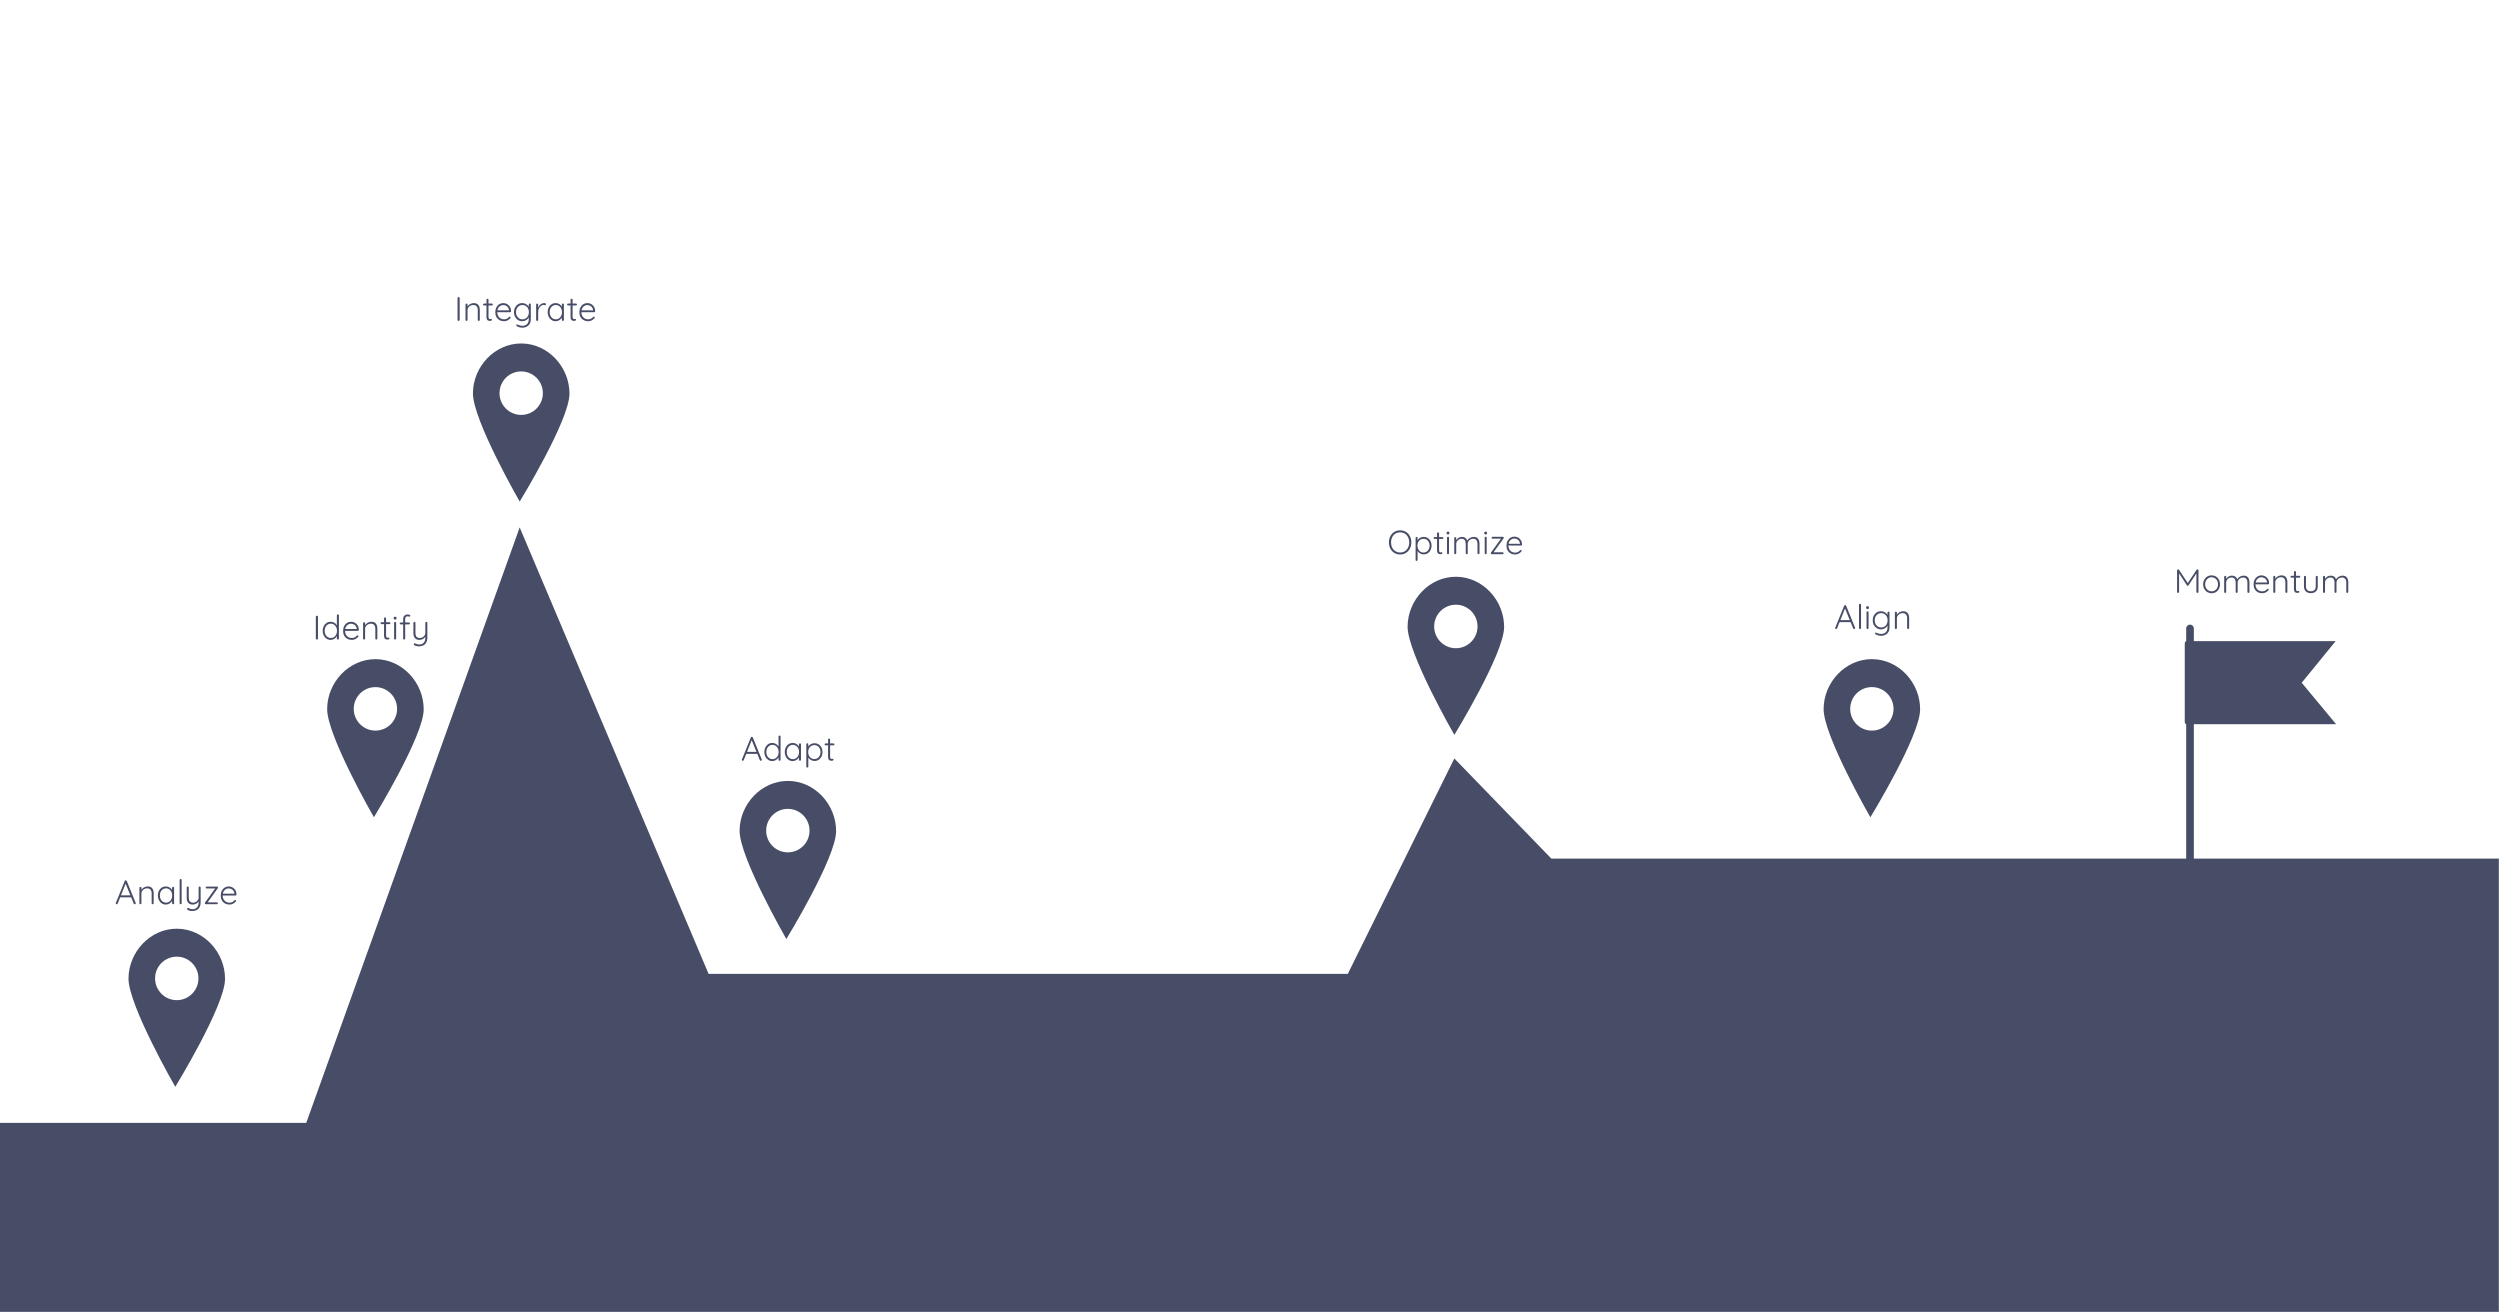 <svg xmlns="http://www.w3.org/2000/svg" xmlns:xlink="http://www.w3.org/1999/xlink" xmlns:xodm="http://www.corel.com/coreldraw/odm/2003" xml:space="preserve" width="101mm" height="53mm" style="shape-rendering:geometricPrecision; text-rendering:geometricPrecision; image-rendering:optimizeQuality; fill-rule:evenodd; clip-rule:evenodd" viewBox="0 0 10100 5300"> <defs>  <style type="text/css">       .fil0 {fill:#474D66}     </style> </defs> <g id="Layer_x0020_1">    <g>   <path class="fil0" d="M8863.15 3468.84l0 -543.2 574.67 0 -138.9 -167.33 137.03 -168.05 -572.8 0 0 -51.5c0,-8.37 -6.92,-15.23 -15.43,-15.23 -8.62,0 -15.54,6.86 -15.54,15.23l0 51.5c-3.16,0.3 -5.75,4.47 -5.75,9.54l0 316.29c0,5.07 2.59,9.26 5.75,9.55l0 543.2 30.97 0zm14.76 -1168.54c1.09,0 1.98,0.41 2.79,1.2 0.78,0.71 1.19,1.7 1.19,2.9l0 86.81c0,1.18 -0.41,2.18 -1.29,2.96 -0.79,0.69 -1.8,1.1 -2.97,1.1 -1.19,0 -2.28,-0.41 -3.1,-1.1 -0.78,-0.78 -1.16,-1.78 -1.16,-2.96l0 -74.59 -31.78 48.31c-0.89,1.09 -1.98,1.71 -3.17,1.61l-0.2 0c-1.1,0 -2.08,-0.52 -2.97,-1.61l-31.79 -48.63 0 74.91c0,1.18 -0.4,2.18 -1.19,2.96 -0.78,0.69 -1.67,1.1 -2.86,1.1 -1.19,0 -2.18,-0.41 -2.88,-1.1 -0.69,-0.78 -1.1,-1.78 -1.1,-2.96l0 -86.81c0,-1.1 0.41,-2.02 1.2,-2.9 0.8,-0.79 1.69,-1.2 2.88,-1.2 0.68,0 1.27,0.2 2.09,0.51 0.67,0.31 1.16,0.69 1.56,1.31l35.47 53.27 35.63 -53.27c0.99,-1.41 2.28,-2 3.65,-1.82zm-1189.59 169.01c8.49,0 14.72,2.5 18.7,7.5 3.97,4.99 5.96,11.62 5.96,19.88l0 40.45c0,1.19 -0.41,2.18 -1.24,2.95 -0.81,0.78 -1.78,1.17 -2.87,1.17 -1.19,0 -2.17,-0.39 -2.95,-1.17 -0.77,-0.77 -1.16,-1.76 -1.16,-2.95l0 -40.04c0,-5.96 -1.49,-10.8 -4.45,-14.52 -2.97,-3.71 -7.56,-5.57 -13.77,-5.57 -3.93,0 -7.65,0.92 -11.16,2.76 -3.52,1.83 -6.38,4.28 -8.57,7.35 -2.19,3.08 -3.28,6.4 -3.28,9.98l0 40.04c0,1.19 -0.39,2.18 -1.18,2.95 -0.77,0.78 -1.75,1.17 -2.94,1.17 -1.18,0 -2.17,-0.39 -2.94,-1.17 -0.78,-0.77 -1.16,-1.76 -1.16,-2.95l0 -61.64c0,-1.19 0.38,-2.18 1.16,-2.96 0.77,-0.78 1.76,-1.17 2.94,-1.17 1.19,0 2.17,0.39 2.94,1.17 0.79,0.78 1.18,1.77 1.18,2.96l0 7.57c2.46,-3.94 6,-7.23 10.61,-9.84 4.62,-2.62 9.34,-3.92 14.18,-3.92zm-58.77 1.65c1.19,0 2.17,0.39 2.94,1.17 0.78,0.78 1.17,1.81 1.17,3.09l0 59.57c0,7.16 -1.49,13.28 -4.45,18.37 -2.97,5.09 -7.04,8.97 -12.2,11.63 -5.16,2.66 -11.07,3.99 -17.74,3.99 -3.19,0 -6.55,-0.41 -10.06,-1.24 -3.52,-0.83 -6.53,-1.88 -9.05,-3.17 -2.51,-1.27 -3.94,-2.61 -4.31,-3.98 -0.64,-0.65 -0.97,-1.38 -0.97,-2.21 0,-0.91 0.42,-1.64 1.25,-2.19 0.35,-0.28 0.81,-0.42 1.36,-0.42 0.54,0 1.6,0.32 3.15,0.97l2.88 1.24c5.66,2.19 10.96,3.29 15.89,3.29 8.13,0 14.5,-2.32 19.11,-6.94 4.62,-4.63 6.92,-10.89 6.92,-18.79l0 -8.52c-2.28,4.95 -5.89,8.82 -10.82,11.62 -4.93,2.8 -10.09,4.2 -15.48,4.2 -6.3,0 -11.99,-1.59 -17.06,-4.75 -5.07,-3.17 -9.07,-7.54 -11.99,-13.14 -2.92,-5.59 -4.38,-11.87 -4.38,-18.85 0,-6.88 1.46,-13.12 4.38,-18.71 2.92,-5.59 6.92,-9.97 11.99,-13.13 5.07,-3.17 10.71,-4.75 16.92,-4.75 5.76,0 11.02,1.44 15.83,4.34 4.79,2.88 8.33,6.35 10.61,10.38l0 -8.81c0,-1.18 0.39,-2.19 1.17,-3.02 0.77,-0.83 1.76,-1.24 2.94,-1.24zm-29.72 63.97c5.02,0 9.51,-1.21 13.49,-3.64 3.97,-2.44 7.07,-5.87 9.31,-10.32 2.24,-4.45 3.36,-9.47 3.36,-15.07 0,-5.59 -1.12,-10.59 -3.36,-14.99 -2.24,-4.4 -5.34,-7.82 -9.31,-10.26 -3.98,-2.42 -8.47,-3.64 -13.49,-3.64 -4.95,0 -9.39,1.27 -13.37,3.78 -3.97,2.53 -7.07,5.99 -9.31,10.4 -2.24,4.4 -3.36,9.3 -3.36,14.71 0,5.51 1.12,10.46 3.36,14.87 2.24,4.4 5.34,7.85 9.31,10.38 3.98,2.53 8.42,3.78 13.37,3.78zm-50.83 2.21c0,1.19 -0.39,2.18 -1.17,2.95 -0.77,0.78 -1.76,1.17 -2.94,1.17 -1.19,0 -2.18,-0.39 -2.95,-1.17 -0.78,-0.77 -1.16,-1.76 -1.16,-2.95l0 -63.29c0,-1.19 0.38,-2.18 1.16,-2.96 0.77,-0.78 1.76,-1.17 2.95,-1.17 1.18,0 2.17,0.39 2.94,1.17 0.78,0.78 1.17,1.77 1.17,2.96l0 63.29zm-4.11 -76.63c-1.83,0 -3.25,-0.44 -4.25,-1.31 -1.01,-0.88 -1.5,-2.14 -1.5,-3.78l0 -1.38c0,-1.66 0.52,-2.92 1.57,-3.78 1.05,-0.87 2.49,-1.31 4.31,-1.31 3.66,0 5.49,1.7 5.49,5.09l0 1.38c0,1.64 -0.49,2.9 -1.44,3.78 -0.97,0.87 -2.36,1.31 -4.18,1.31zm-26.31 76.63c0,1.19 -0.39,2.18 -1.17,2.95 -0.77,0.78 -1.75,1.17 -2.94,1.17 -1.19,0 -2.16,-0.39 -2.94,-1.17 -0.79,-0.77 -1.17,-1.76 -1.17,-2.95l0 -93.56c0,-1.19 0.38,-2.18 1.17,-2.96 0.78,-0.78 1.75,-1.17 2.94,-1.17 1.19,0 2.17,0.39 2.94,1.17 0.78,0.78 1.17,1.77 1.17,2.96l0 93.56zm-24.11 -1.38c0.18,0.73 0.28,1.28 0.28,1.65 0,1.2 -0.42,2.16 -1.23,2.89 -0.83,0.73 -1.79,1.1 -2.89,1.1 -0.91,0 -1.71,-0.25 -2.39,-0.76 -0.69,-0.51 -1.21,-1.16 -1.57,-1.99l-10.28 -25.18 -44.53 0 -10.14 25.18c-0.72,1.83 -1.96,2.75 -3.69,2.75 -1.28,0 -2.24,-0.32 -2.88,-0.97 -0.63,-0.63 -1,-1.5 -1.09,-2.61l0 -0.41c0,-0.55 0.04,-0.96 0.13,-1.24l36.17 -88.87c0.73,-1.84 2.1,-2.75 4.11,-2.75 0.91,0 1.71,0.25 2.39,0.75 0.69,0.5 1.22,1.17 1.59,2l36.02 88.46zm-59.46 -30.41l38.09 0 -19.18 -47.05 -18.91 47.05zm-4081.4 505.7l0 46.09c0,3.49 0.64,5.85 1.92,7.09 1.27,1.24 2.96,1.86 5.07,1.86 0.55,0 1.23,-0.12 2.05,-0.35 0.82,-0.23 1.46,-0.34 1.92,-0.34 0.82,0 1.53,0.34 2.12,1.03 0.6,0.69 0.89,1.49 0.89,2.41 0,1.28 -0.73,2.36 -2.19,3.23 -1.46,0.87 -3.2,1.31 -5.21,1.31 -2.46,0 -4.65,-0.23 -6.57,-0.69 -1.92,-0.46 -3.77,-1.84 -5.55,-4.12 -1.78,-2.3 -2.67,-5.97 -2.67,-11.02l0 -46.5 -10 0c-1.1,0 -2.03,-0.37 -2.81,-1.1 -0.78,-0.73 -1.17,-1.64 -1.17,-2.75 0,-1.1 0.39,-2.02 1.17,-2.75 0.78,-0.74 1.71,-1.1 2.81,-1.1l10 0 0 -15.27c0,-1.2 0.39,-2.18 1.16,-2.96 0.78,-0.78 1.76,-1.17 2.94,-1.17 1.2,0 2.18,0.39 2.96,1.17 0.77,0.78 1.16,1.76 1.16,2.96l0 15.27 13.7 0c1,0 1.9,0.41 2.67,1.23 0.78,0.83 1.17,1.75 1.17,2.76 0,1.1 -0.37,2 -1.1,2.68 -0.73,0.69 -1.65,1.03 -2.74,1.03l-13.7 0zm-62.89 -8.52c6.04,0 11.52,1.53 16.45,4.6 4.93,3.07 8.78,7.34 11.58,12.8 2.78,5.46 4.17,11.58 4.17,18.37 0,6.87 -1.39,13.04 -4.17,18.5 -2.8,5.46 -6.62,9.75 -11.51,12.86 -4.89,3.12 -10.34,4.68 -16.38,4.68 -5.3,0 -10.16,-1.26 -14.58,-3.79 -4.43,-2.51 -7.97,-5.89 -10.62,-10.1l0 36.32c0,1.19 -0.39,2.17 -1.17,2.95 -0.78,0.78 -1.75,1.17 -2.94,1.17 -1.19,0 -2.17,-0.39 -2.95,-1.17 -0.77,-0.78 -1.16,-1.76 -1.16,-2.95l0 -89.7c0,-1.2 0.39,-2.21 1.16,-3.04 0.78,-0.81 1.76,-1.23 2.95,-1.23 1.19,0 2.16,0.42 2.94,1.23 0.78,0.83 1.17,1.84 1.17,3.04l0 9.35c2.37,-4.31 5.8,-7.7 10.27,-10.18 4.48,-2.48 9.41,-3.71 14.79,-3.71zm-0.67 64.11c4.74,0 9.01,-1.22 12.8,-3.65 3.79,-2.43 6.76,-5.81 8.91,-10.11 2.15,-4.31 3.22,-9.17 3.22,-14.58 0,-5.32 -1.07,-10.12 -3.22,-14.38 -2.15,-4.26 -5.12,-7.62 -8.91,-10.04 -3.79,-2.44 -8.06,-3.65 -12.8,-3.65 -4.84,0 -9.19,1.19 -13.02,3.58 -3.83,2.38 -6.8,5.71 -8.9,9.97 -2.11,4.26 -3.15,9.11 -3.15,14.52 0,5.41 1.04,10.27 3.15,14.58 2.1,4.3 5.07,7.68 8.9,10.11 3.83,2.43 8.18,3.65 13.02,3.65zm-58.23 -63.56c1.19,0 2.17,0.4 2.95,1.23 0.77,0.83 1.16,1.84 1.16,3.03l0 61.91c0,1.19 -0.39,2.18 -1.16,2.96 -0.78,0.78 -1.76,1.17 -2.95,1.17 -1.19,0 -2.16,-0.39 -2.94,-1.17 -0.78,-0.78 -1.17,-1.77 -1.17,-2.96l0 -9.22c-2.28,4.13 -5.71,7.62 -10.27,10.46 -4.57,2.84 -9.54,4.27 -14.93,4.27 -6.13,0 -11.62,-1.61 -16.51,-4.83 -4.89,-3.2 -8.72,-7.6 -11.52,-13.2 -2.78,-5.6 -4.17,-11.87 -4.17,-18.84 0,-6.98 1.42,-13.24 4.24,-18.79 2.84,-5.54 6.69,-9.88 11.59,-13 4.88,-3.11 10.29,-4.67 16.23,-4.67 5.48,0 10.5,1.33 15.07,3.98 4.56,2.67 7.99,6.15 10.27,10.46l0 -8.53c0,-1.19 0.39,-2.2 1.17,-3.03 0.78,-0.83 1.75,-1.23 2.94,-1.23zm-28.5 63.97c4.75,0 9.03,-1.26 12.82,-3.79 3.78,-2.52 6.76,-6.01 8.9,-10.45 2.15,-4.45 3.22,-9.42 3.22,-14.92 0,-5.32 -1.07,-10.19 -3.22,-14.59 -2.14,-4.4 -5.12,-7.87 -8.9,-10.39 -3.79,-2.52 -8.07,-3.78 -12.82,-3.78 -4.74,0 -9.01,1.23 -12.8,3.71 -3.79,2.48 -6.76,5.9 -8.91,10.25 -2.15,4.35 -3.22,9.29 -3.22,14.8 0,5.5 1.05,10.47 3.15,14.92 2.1,4.44 5.05,7.93 8.84,10.45 3.79,2.53 8.1,3.79 12.94,3.79zm-53.97 -95.48c1.19,0 2.17,0.39 2.95,1.17 0.77,0.78 1.16,1.76 1.16,2.95l0 93.56c0,1.19 -0.39,2.18 -1.16,2.96 -0.78,0.78 -1.76,1.17 -2.95,1.17 -1.19,0 -2.16,-0.39 -2.94,-1.17 -0.78,-0.78 -1.17,-1.77 -1.17,-2.96l0 -9.63c-2.28,4.22 -5.69,7.8 -10.2,10.73 -4.52,2.94 -9.52,4.41 -15,4.41 -6.04,0 -11.49,-1.59 -16.37,-4.76 -4.9,-3.16 -8.75,-7.53 -11.59,-13.13 -2.82,-5.6 -4.24,-11.87 -4.24,-18.85 0,-6.88 1.42,-13.12 4.24,-18.71 2.84,-5.59 6.69,-9.97 11.59,-13.14 4.88,-3.16 10.29,-4.74 16.23,-4.74 5.39,0 10.37,1.35 14.93,4.05 4.56,2.71 8.04,6.22 10.41,10.52l0 -40.31c0,-1.19 0.39,-2.17 1.17,-2.95 0.78,-0.78 1.75,-1.17 2.94,-1.17zm-28.5 95.48c4.75,0 9.03,-1.24 12.82,-3.72 3.78,-2.47 6.76,-5.94 8.9,-10.38 2.15,-4.45 3.22,-9.42 3.22,-14.93 0,-5.41 -1.07,-10.32 -3.22,-14.72 -2.14,-4.4 -5.12,-7.87 -8.9,-10.39 -3.79,-2.52 -8.07,-3.78 -12.82,-3.78 -4.74,0 -9.01,1.26 -12.8,3.78 -3.79,2.52 -6.76,5.99 -8.91,10.39 -2.15,4.4 -3.22,9.31 -3.22,14.72 0,5.51 1.07,10.46 3.22,14.86 2.15,4.4 5.12,7.86 8.91,10.38 3.79,2.53 8.06,3.79 12.8,3.79zm-43.42 0.83c0.18,0.73 0.28,1.27 0.28,1.64 0,1.2 -0.42,2.16 -1.23,2.9 -0.83,0.73 -1.79,1.1 -2.89,1.1 -0.91,0 -1.71,-0.25 -2.39,-0.76 -0.69,-0.51 -1.21,-1.17 -1.57,-2l-10.28 -25.18 -44.53 0 -10.14 25.18c-0.72,1.84 -1.96,2.76 -3.69,2.76 -1.28,0 -2.24,-0.32 -2.88,-0.97 -0.63,-0.64 -1,-1.51 -1.09,-2.62l0 -0.41c0,-0.55 0.04,-0.95 0.13,-1.23l36.17 -88.87c0.73,-1.84 2.1,-2.76 4.11,-2.76 0.91,0 1.71,0.25 2.39,0.76 0.69,0.5 1.22,1.17 1.58,2l36.03 88.46zm-59.46 -30.41l38.09 0 -19.18 -47.05 -18.91 47.05zm-613.42 -1780.31c0,1.11 -0.41,2.05 -1.23,2.83 -0.83,0.78 -1.78,1.17 -2.88,1.17l-51.79 0c0,5.5 1.12,10.43 3.36,14.79 2.24,4.35 5.44,7.79 9.59,10.31 4.16,2.53 9.07,3.79 14.73,3.79 4.38,0 8.31,-0.92 11.78,-2.76 3.47,-1.82 6.26,-4.17 8.36,-7 1,-0.83 1.96,-1.24 2.87,-1.24 0.91,0 1.74,0.36 2.46,1.1 0.74,0.72 1.11,1.55 1.11,2.47 0,1.01 -0.46,1.97 -1.37,2.89 -2.93,3.58 -6.6,6.52 -11.03,8.8 -4.43,2.3 -9.11,3.45 -14.04,3.45 -7.03,0 -13.25,-1.52 -18.63,-4.55 -5.39,-3.02 -9.6,-7.26 -12.61,-12.73 -3.01,-5.45 -4.52,-11.76 -4.52,-18.91 0,-7.52 1.48,-14.1 4.45,-19.74 2.97,-5.64 6.92,-9.95 11.85,-12.94 4.93,-2.97 10.18,-4.46 15.76,-4.46 5.47,0 10.61,1.28 15.41,3.84 4.8,2.58 8.69,6.33 11.72,11.28 3.01,4.97 4.56,10.84 4.65,17.61zm-31.78 -24.75c-5.3,0 -10.21,1.83 -14.74,5.5 -4.51,3.67 -7.41,8.94 -8.69,15.82l46.72 0 0 -1.1c-0.46,-4.13 -1.83,-7.73 -4.12,-10.8 -2.27,-3.08 -5.14,-5.41 -8.56,-7.02 -3.43,-1.61 -6.96,-2.4 -10.61,-2.4zm-59.46 1.64l0 46.1c0,3.48 0.64,5.85 1.92,7.08 1.27,1.24 2.96,1.86 5.07,1.86 0.55,0 1.23,-0.12 2.05,-0.35 0.82,-0.23 1.46,-0.34 1.92,-0.34 0.82,0 1.53,0.34 2.12,1.03 0.6,0.69 0.89,1.49 0.89,2.41 0,1.28 -0.73,2.36 -2.19,3.23 -1.46,0.87 -3.2,1.31 -5.21,1.31 -2.46,0 -4.65,-0.23 -6.57,-0.69 -1.92,-0.46 -3.77,-1.84 -5.55,-4.12 -1.78,-2.3 -2.67,-5.97 -2.67,-11.02l0 -46.5 -10 0c-1.1,0 -2.03,-0.37 -2.81,-1.1 -0.78,-0.73 -1.17,-1.64 -1.17,-2.75 0,-1.1 0.39,-2.02 1.17,-2.75 0.78,-0.73 1.71,-1.1 2.81,-1.1l10 0 0 -15.27c0,-1.2 0.39,-2.17 1.16,-2.96 0.78,-0.78 1.76,-1.17 2.94,-1.17 1.2,0 2.18,0.39 2.96,1.17 0.77,0.79 1.16,1.76 1.16,2.96l0 15.27 13.7 0c1,0 1.9,0.42 2.67,1.23 0.78,0.83 1.17,1.75 1.17,2.76 0,1.1 -0.37,2 -1.1,2.68 -0.73,0.69 -1.65,1.03 -2.74,1.03l-13.7 0zm-39.32 -7.97c1.19,0 2.17,0.41 2.95,1.23 0.77,0.83 1.16,1.84 1.16,3.03l0 61.91c0,1.19 -0.39,2.18 -1.16,2.96 -0.78,0.78 -1.76,1.17 -2.95,1.17 -1.19,0 -2.16,-0.39 -2.94,-1.17 -0.78,-0.78 -1.17,-1.77 -1.17,-2.96l0 -9.22c-2.28,4.13 -5.71,7.62 -10.27,10.46 -4.57,2.84 -9.54,4.27 -14.93,4.27 -6.13,0 -11.62,-1.61 -16.51,-4.83 -4.88,-3.2 -8.72,-7.6 -11.52,-13.2 -2.78,-5.59 -4.17,-11.87 -4.17,-18.84 0,-6.98 1.42,-13.24 4.24,-18.79 2.84,-5.54 6.69,-9.88 11.59,-13 4.88,-3.11 10.29,-4.67 16.23,-4.67 5.48,0 10.5,1.33 15.07,3.98 4.56,2.67 7.99,6.15 10.27,10.46l0 -8.53c0,-1.19 0.39,-2.2 1.17,-3.03 0.78,-0.82 1.75,-1.23 2.94,-1.23zm-28.5 63.97c4.75,0 9.03,-1.26 12.82,-3.79 3.78,-2.52 6.76,-6 8.9,-10.45 2.15,-4.45 3.22,-9.42 3.22,-14.92 0,-5.32 -1.07,-10.19 -3.22,-14.59 -2.14,-4.4 -5.12,-7.86 -8.9,-10.39 -3.79,-2.52 -8.07,-3.78 -12.82,-3.78 -4.74,0 -9.01,1.23 -12.8,3.71 -3.79,2.48 -6.76,5.9 -8.91,10.25 -2.15,4.36 -3.22,9.29 -3.22,14.8 0,5.5 1.05,10.47 3.15,14.92 2.1,4.45 5.05,7.93 8.84,10.45 3.79,2.53 8.1,3.79 12.94,3.79zm-46.71 -65.62c1.83,0 3.47,0.36 4.93,1.1 1.46,0.73 2.2,1.83 2.2,3.3 0,1.28 -0.37,2.32 -1.1,3.1 -0.73,0.78 -1.6,1.16 -2.6,1.16 -0.46,0 -1.35,-0.23 -2.67,-0.68 -1.33,-0.46 -2.58,-0.69 -3.77,-0.69 -3.38,0 -6.73,1.3 -10.07,3.92 -3.33,2.62 -6.08,5.98 -8.22,10.11 -2.14,4.13 -3.21,8.3 -3.21,12.52l0 33.98c0,1.19 -0.39,2.18 -1.18,2.96 -0.77,0.78 -1.75,1.17 -2.94,1.17 -1.18,0 -2.17,-0.39 -2.94,-1.17 -0.78,-0.78 -1.16,-1.77 -1.16,-2.96l0 -61.63c0,-1.2 0.38,-2.19 1.16,-2.97 0.77,-0.78 1.76,-1.16 2.94,-1.16 1.19,0 2.17,0.38 2.94,1.16 0.79,0.78 1.18,1.77 1.18,2.97l0 12.1c2.09,-5.22 5.26,-9.56 9.51,-13 4.25,-3.43 9.25,-5.2 15,-5.29zm-58.49 1.65c1.19,0 2.17,0.39 2.94,1.16 0.78,0.78 1.17,1.81 1.17,3.1l0 59.57c0,7.16 -1.49,13.28 -4.45,18.37 -2.97,5.09 -7.04,8.96 -12.2,11.63 -5.16,2.65 -11.07,3.98 -17.74,3.98 -3.19,0 -6.55,-0.41 -10.06,-1.24 -3.52,-0.82 -6.53,-1.87 -9.05,-3.16 -2.51,-1.28 -3.95,-2.62 -4.31,-3.98 -0.64,-0.65 -0.97,-1.38 -0.97,-2.21 0,-0.92 0.42,-1.65 1.25,-2.2 0.35,-0.28 0.81,-0.42 1.36,-0.42 0.54,0 1.6,0.32 3.15,0.97l2.88 1.24c5.66,2.2 10.96,3.29 15.89,3.29 8.13,0 14.5,-2.31 19.11,-6.93 4.62,-4.64 6.92,-10.9 6.92,-18.79l0 -8.53c-2.28,4.95 -5.89,8.83 -10.82,11.62 -4.93,2.81 -10.09,4.21 -15.48,4.21 -6.3,0 -11.99,-1.59 -17.06,-4.76 -5.07,-3.16 -9.07,-7.53 -11.99,-13.13 -2.92,-5.59 -4.38,-11.87 -4.38,-18.85 0,-6.88 1.46,-13.12 4.38,-18.71 2.92,-5.59 6.92,-9.97 11.99,-13.14 5.07,-3.16 10.71,-4.74 16.92,-4.74 5.76,0 11.02,1.44 15.83,4.33 4.79,2.89 8.33,6.35 10.61,10.38l0 -8.8c0,-1.19 0.39,-2.2 1.17,-3.03 0.77,-0.82 1.76,-1.23 2.94,-1.23zm-29.73 63.97c5.02,0 9.52,-1.22 13.49,-3.65 3.98,-2.43 7.08,-5.87 9.32,-10.32 2.24,-4.44 3.36,-9.46 3.36,-15.06 0,-5.59 -1.12,-10.59 -3.36,-15 -2.24,-4.4 -5.34,-7.81 -9.32,-10.25 -3.97,-2.43 -8.47,-3.64 -13.49,-3.64 -4.94,0 -9.38,1.26 -13.36,3.78 -3.97,2.53 -7.07,5.99 -9.31,10.39 -2.24,4.4 -3.36,9.31 -3.36,14.72 0,5.51 1.12,10.46 3.36,14.86 2.24,4.41 5.34,7.86 9.31,10.38 3.98,2.53 8.42,3.79 13.36,3.79zm-45.75 -32.89c0,1.11 -0.41,2.05 -1.24,2.83 -0.82,0.78 -1.78,1.17 -2.87,1.17l-51.79 0c0,5.5 1.12,10.43 3.36,14.79 2.24,4.35 5.44,7.79 9.59,10.31 4.16,2.53 9.07,3.79 14.72,3.79 4.39,0 8.31,-0.92 11.78,-2.76 3.47,-1.82 6.27,-4.17 8.36,-7 1.01,-0.83 1.97,-1.24 2.88,-1.24 0.91,0 1.74,0.36 2.46,1.1 0.74,0.72 1.11,1.55 1.11,2.47 0,1.01 -0.46,1.97 -1.38,2.89 -2.92,3.58 -6.6,6.52 -11.02,8.8 -4.43,2.3 -9.12,3.45 -14.05,3.45 -7.02,0 -13.24,-1.52 -18.63,-4.55 -5.38,-3.02 -9.59,-7.26 -12.6,-12.73 -3.01,-5.45 -4.52,-11.76 -4.52,-18.91 0,-7.52 1.48,-14.1 4.45,-19.74 2.97,-5.64 6.92,-9.95 11.85,-12.94 4.93,-2.97 10.18,-4.46 15.76,-4.46 5.47,0 10.61,1.28 15.4,3.84 4.81,2.58 8.7,6.33 11.72,11.28 3.02,4.97 4.57,10.84 4.66,17.61zm-31.78 -24.75c-5.3,0 -10.21,1.83 -14.74,5.5 -4.51,3.67 -7.41,8.94 -8.7,15.82l46.73 0 0 -1.1c-0.46,-4.13 -1.83,-7.73 -4.12,-10.8 -2.28,-3.08 -5.14,-5.41 -8.56,-7.02 -3.43,-1.61 -6.97,-2.4 -10.61,-2.4zm-59.46 1.64l0 46.1c0,3.48 0.63,5.85 1.92,7.08 1.27,1.24 2.96,1.86 5.07,1.86 0.54,0 1.23,-0.12 2.04,-0.35 0.83,-0.23 1.47,-0.34 1.92,-0.34 0.83,0 1.53,0.34 2.13,1.03 0.6,0.69 0.89,1.49 0.89,2.41 0,1.28 -0.73,2.36 -2.19,3.23 -1.46,0.87 -3.2,1.31 -5.21,1.31 -2.47,0 -4.65,-0.23 -6.57,-0.69 -1.92,-0.46 -3.77,-1.84 -5.55,-4.12 -1.78,-2.3 -2.67,-5.97 -2.67,-11.02l0 -46.5 -10 0c-1.1,0 -2.03,-0.37 -2.82,-1.1 -0.77,-0.73 -1.16,-1.64 -1.16,-2.75 0,-1.1 0.39,-2.02 1.16,-2.75 0.79,-0.73 1.72,-1.1 2.82,-1.1l10 0 0 -15.27c0,-1.2 0.39,-2.17 1.16,-2.96 0.78,-0.78 1.76,-1.17 2.94,-1.17 1.2,0 2.18,0.39 2.96,1.17 0.77,0.79 1.16,1.76 1.16,2.96l0 15.27 13.7 0c1,0 1.9,0.42 2.67,1.23 0.78,0.83 1.16,1.75 1.16,2.76 0,1.1 -0.36,2 -1.09,2.68 -0.73,0.69 -1.65,1.03 -2.74,1.03l-13.7 0zm-59.87 -9.62c8.49,0 14.73,2.49 18.7,7.5 3.98,4.99 5.97,11.62 5.97,19.87l0 40.45c0,1.19 -0.42,2.18 -1.25,2.96 -0.81,0.78 -1.77,1.17 -2.87,1.17 -1.18,0 -2.17,-0.39 -2.94,-1.17 -0.78,-0.78 -1.16,-1.77 -1.16,-2.96l0 -40.04c0,-5.96 -1.49,-10.8 -4.46,-14.51 -2.97,-3.72 -7.55,-5.57 -13.77,-5.57 -3.92,0 -7.65,0.91 -11.16,2.75 -3.52,1.84 -6.37,4.28 -8.57,7.36 -2.19,3.07 -3.28,6.4 -3.28,9.97l0 40.04c0,1.19 -0.39,2.18 -1.17,2.96 -0.78,0.78 -1.75,1.17 -2.94,1.17 -1.19,0 -2.17,-0.39 -2.95,-1.17 -0.77,-0.78 -1.16,-1.77 -1.16,-2.96l0 -61.63c0,-1.2 0.39,-2.19 1.16,-2.97 0.78,-0.78 1.76,-1.16 2.95,-1.16 1.19,0 2.16,0.38 2.94,1.16 0.78,0.78 1.17,1.77 1.17,2.97l0 7.57c2.47,-3.95 6.01,-7.23 10.62,-9.85 4.61,-2.61 9.33,-3.91 14.17,-3.91zm-56.57 67.69c-0.1,1.18 -0.56,2.19 -1.37,3.02 -0.83,0.83 -1.83,1.24 -3.01,1.24 -1.29,0 -2.31,-0.39 -3.09,-1.17 -0.78,-0.78 -1.17,-1.82 -1.17,-3.09l0 -87.78c0,-1.29 0.42,-2.31 1.23,-3.1 0.83,-0.78 1.88,-1.17 3.16,-1.17 1.19,0 2.19,0.42 3.02,1.24 0.81,0.83 1.23,1.83 1.23,3.03l0 87.78zm-134.77 1220.1c1.19,0 2.17,0.39 2.95,1.17 0.78,0.78 1.17,1.77 1.17,2.95l0 60.68c0,7.25 -1.43,13.44 -4.26,18.57 -2.82,5.14 -6.75,9.04 -11.78,11.7 -5.02,2.66 -10.68,3.99 -16.99,3.99 -3.82,0 -7.41,-0.41 -10.74,-1.24 -3.34,-0.83 -6.11,-1.93 -8.29,-3.31 -1.92,-1.19 -2.88,-2.51 -2.88,-3.98 0,-0.19 0.09,-0.65 0.27,-1.38 0.28,-0.92 0.74,-1.61 1.37,-2.06 0.64,-0.46 1.33,-0.69 2.06,-0.69 0.55,0 1.09,0.14 1.64,0.42 5.85,3.2 11.41,4.81 16.71,4.81 7.59,0 13.59,-2.39 18.01,-7.16 4.44,-4.76 6.66,-11.28 6.66,-19.53l0 -4.82c-2.29,3.85 -5.58,6.95 -9.87,9.28 -4.29,2.35 -8.95,3.52 -13.97,3.52 -7.95,0 -13.98,-2.39 -18.09,-7.16 -4.11,-4.77 -6.16,-11.23 -6.16,-19.4l0 -42.24c0,-1.18 0.39,-2.17 1.16,-2.95 0.78,-0.78 1.76,-1.17 2.95,-1.17 1.19,0 2.16,0.39 2.94,1.17 0.78,0.78 1.17,1.77 1.17,2.95l0 41.01c0,6.6 1.43,11.6 4.32,14.99 2.87,3.39 7.37,5.09 13.49,5.09 3.74,0 7.32,-0.94 10.75,-2.81 3.42,-1.89 6.17,-4.37 8.22,-7.44 2.05,-3.07 3.09,-6.35 3.09,-9.83l0 -41.01c0,-1.18 0.38,-2.17 1.16,-2.95 0.77,-0.78 1.76,-1.17 2.94,-1.17zm-76.17 -22.42c-2.92,0 -5.19,0.96 -6.78,2.88 -1.6,1.93 -2.4,4.59 -2.4,7.98l0 14.18 15.35 0c1,0 1.89,0.36 2.67,1.1 0.78,0.72 1.16,1.64 1.16,2.75 0,1.1 -0.38,2.02 -1.16,2.75 -0.78,0.73 -1.67,1.09 -2.67,1.09l-15.35 0 0 57.11c0,1.19 -0.39,2.17 -1.17,2.95 -0.77,0.78 -1.75,1.17 -2.94,1.17 -1.18,0 -2.16,-0.39 -2.94,-1.17 -0.78,-0.78 -1.16,-1.76 -1.16,-2.95l0 -57.11 -10 0c-1.11,0 -2.02,-0.38 -2.75,-1.16 -0.73,-0.78 -1.09,-1.67 -1.09,-2.68 0,-1.2 0.36,-2.14 1.09,-2.82 0.73,-0.69 1.64,-1.03 2.75,-1.03l10 0 0 -14.18c0,-5.78 1.66,-10.24 5,-13.41 3.33,-3.16 7.78,-4.75 13.35,-4.75 2.55,0 4.93,0.39 7.13,1.17 2.18,0.78 3.29,2.05 3.29,3.78 0,1.11 -0.37,2.02 -1.11,2.76 -0.72,0.73 -1.55,1.1 -2.46,1.1 -0.82,0 -1.83,-0.23 -3.02,-0.69 -2,-0.55 -3.6,-0.82 -4.79,-0.82zm-45.75 89.84c0,1.19 -0.39,2.17 -1.17,2.95 -0.77,0.78 -1.76,1.17 -2.94,1.17 -1.19,0 -2.18,-0.39 -2.95,-1.17 -0.78,-0.78 -1.17,-1.76 -1.17,-2.95l0 -63.3c0,-1.18 0.39,-2.17 1.17,-2.95 0.77,-0.78 1.76,-1.17 2.95,-1.17 1.18,0 2.17,0.39 2.94,1.17 0.78,0.78 1.17,1.77 1.17,2.95l0 63.3zm-4.11 -76.63c-1.83,0 -3.25,-0.44 -4.26,-1.31 -1,-0.88 -1.5,-2.14 -1.5,-3.78l0 -1.38c0,-1.66 0.53,-2.92 1.57,-3.79 1.06,-0.86 2.5,-1.3 4.32,-1.3 3.66,0 5.49,1.69 5.49,5.09l0 1.38c0,1.64 -0.49,2.9 -1.45,3.78 -0.96,0.87 -2.35,1.31 -4.17,1.31zm-36.58 18.43l0 46.09c0,3.48 0.63,5.85 1.92,7.09 1.27,1.23 2.96,1.85 5.07,1.85 0.54,0 1.23,-0.12 2.04,-0.35 0.83,-0.23 1.46,-0.34 1.92,-0.34 0.83,0 1.53,0.34 2.13,1.03 0.6,0.69 0.88,1.49 0.88,2.41 0,1.29 -0.72,2.37 -2.18,3.23 -1.46,0.87 -3.2,1.31 -5.21,1.31 -2.47,0 -4.65,-0.23 -6.57,-0.69 -1.92,-0.46 -3.77,-1.83 -5.55,-4.12 -1.78,-2.3 -2.67,-5.97 -2.67,-11.01l0 -46.5 -10 0c-1.1,0 -2.03,-0.37 -2.82,-1.1 -0.77,-0.74 -1.16,-1.65 -1.16,-2.76 0,-1.1 0.39,-2.01 1.16,-2.74 0.79,-0.74 1.72,-1.11 2.82,-1.11l10 0 0 -15.27c0,-1.19 0.38,-2.17 1.16,-2.96 0.77,-0.78 1.76,-1.17 2.94,-1.17 1.19,0 2.18,0.39 2.95,1.17 0.78,0.79 1.17,1.77 1.17,2.96l0 15.27 13.7 0c1,0 1.89,0.42 2.67,1.24 0.77,0.83 1.16,1.74 1.16,2.75 0,1.1 -0.37,2 -1.09,2.69 -0.74,0.69 -1.65,1.03 -2.74,1.03l-13.7 0zm-59.87 -9.63c8.49,0 14.73,2.5 18.7,7.5 3.98,4.99 5.97,11.62 5.97,19.88l0 40.45c0,1.19 -0.42,2.17 -1.25,2.95 -0.81,0.78 -1.78,1.17 -2.87,1.17 -1.18,0 -2.17,-0.39 -2.94,-1.17 -0.78,-0.78 -1.17,-1.76 -1.17,-2.95l0 -40.04c0,-5.96 -1.49,-10.81 -4.45,-14.52 -2.97,-3.71 -7.55,-5.57 -13.77,-5.57 -3.92,0 -7.65,0.92 -11.16,2.75 -3.52,1.84 -6.37,4.29 -8.57,7.36 -2.19,3.08 -3.28,6.4 -3.28,9.98l0 40.04c0,1.19 -0.39,2.17 -1.17,2.95 -0.78,0.78 -1.75,1.17 -2.95,1.17 -1.18,0 -2.16,-0.39 -2.94,-1.17 -0.77,-0.78 -1.16,-1.76 -1.16,-2.95l0 -61.64c0,-1.2 0.39,-2.18 1.16,-2.96 0.78,-0.78 1.76,-1.17 2.94,-1.17 1.2,0 2.17,0.39 2.95,1.17 0.78,0.78 1.17,1.76 1.17,2.96l0 7.57c2.47,-3.94 6,-7.23 10.62,-9.84 4.61,-2.62 9.33,-3.92 14.17,-3.92zm-50 32.74c0,1.11 -0.41,2.04 -1.23,2.82 -0.83,0.78 -1.78,1.17 -2.88,1.17l-51.79 0c0,5.5 1.12,10.43 3.36,14.8 2.24,4.35 5.44,7.78 9.59,10.31 4.16,2.52 9.07,3.78 14.73,3.78 4.38,0 8.31,-0.92 11.78,-2.75 3.47,-1.83 6.26,-4.18 8.36,-7.01 1,-0.83 1.97,-1.24 2.87,-1.24 0.92,0 1.74,0.36 2.47,1.1 0.73,0.73 1.1,1.56 1.1,2.47 0,1.01 -0.46,1.97 -1.37,2.89 -2.93,3.58 -6.6,6.52 -11.03,8.8 -4.43,2.3 -9.11,3.45 -14.04,3.45 -7.03,0 -13.24,-1.52 -18.63,-4.54 -5.39,-3.03 -9.6,-7.27 -12.61,-12.73 -3.01,-5.45 -4.52,-11.76 -4.52,-18.92 0,-7.52 1.48,-14.1 4.45,-19.74 2.97,-5.64 6.92,-9.95 11.85,-12.94 4.93,-2.97 10.18,-4.46 15.76,-4.46 5.48,0 10.62,1.28 15.41,3.85 4.8,2.57 8.7,6.33 11.72,11.28 3.01,4.96 4.56,10.83 4.65,17.61zm-31.78 -24.76c-5.3,0 -10.21,1.84 -14.73,5.5 -4.52,3.67 -7.42,8.94 -8.7,15.82l46.72 0 0 -1.1c-0.46,-4.13 -1.83,-7.72 -4.12,-10.8 -2.27,-3.07 -5.14,-5.41 -8.55,-7.02 -3.43,-1.6 -6.97,-2.4 -10.62,-2.4zm-53.02 -37.84c1.19,0 2.17,0.39 2.95,1.17 0.77,0.78 1.16,1.77 1.16,2.96l0 93.56c0,1.19 -0.39,2.17 -1.16,2.95 -0.78,0.78 -1.76,1.17 -2.95,1.17 -1.19,0 -2.16,-0.39 -2.94,-1.17 -0.78,-0.78 -1.17,-1.76 -1.17,-2.95l0 -9.64c-2.28,4.23 -5.69,7.8 -10.2,10.74 -4.52,2.93 -9.53,4.4 -15,4.4 -6.04,0 -11.49,-1.59 -16.38,-4.75 -4.89,-3.17 -8.74,-7.54 -11.58,-13.14 -2.82,-5.59 -4.24,-11.87 -4.24,-18.85 0,-6.88 1.42,-13.12 4.24,-18.71 2.84,-5.59 6.69,-9.97 11.58,-13.14 4.89,-3.16 10.3,-4.74 16.24,-4.74 5.39,0 10.37,1.35 14.93,4.06 4.56,2.7 8.04,6.22 10.41,10.52l0 -40.31c0,-1.19 0.39,-2.18 1.17,-2.96 0.78,-0.78 1.75,-1.17 2.94,-1.17zm-28.5 95.48c4.75,0 9.03,-1.24 12.82,-3.71 3.78,-2.48 6.76,-5.94 8.9,-10.38 2.15,-4.46 3.22,-9.43 3.22,-14.94 0,-5.41 -1.07,-10.31 -3.22,-14.71 -2.14,-4.41 -5.12,-7.87 -8.9,-10.4 -3.79,-2.51 -8.07,-3.78 -12.82,-3.78 -4.74,0 -9.01,1.27 -12.8,3.78 -3.79,2.53 -6.76,5.99 -8.91,10.4 -2.15,4.4 -3.22,9.3 -3.22,14.71 0,5.51 1.07,10.46 3.22,14.87 2.15,4.4 5.12,7.85 8.91,10.38 3.79,2.52 8.06,3.78 12.8,3.78zm-51.91 2.07c-0.1,1.19 -0.56,2.19 -1.37,3.02 -0.83,0.83 -1.83,1.24 -3.01,1.24 -1.29,0 -2.31,-0.39 -3.08,-1.17 -0.79,-0.78 -1.18,-1.81 -1.18,-3.09l0 -87.77c0,-1.29 0.42,-2.32 1.23,-3.11 0.83,-0.78 1.88,-1.17 3.16,-1.17 1.19,0 2.19,0.42 3.02,1.24 0.81,0.83 1.23,1.84 1.23,3.04l0 87.77zm-329.11 1034.35c0,1.11 -0.41,2.04 -1.24,2.82 -0.82,0.78 -1.78,1.17 -2.87,1.17l-51.79 0c0,5.5 1.12,10.43 3.36,14.8 2.23,4.35 5.44,7.78 9.59,10.31 4.16,2.52 9.07,3.78 14.72,3.78 4.39,0 8.31,-0.92 11.78,-2.75 3.47,-1.83 6.27,-4.18 8.36,-7.01 1.01,-0.83 1.97,-1.24 2.88,-1.24 0.91,0 1.74,0.36 2.46,1.1 0.74,0.73 1.11,1.56 1.11,2.47 0,1.01 -0.46,1.97 -1.38,2.89 -2.92,3.58 -6.6,6.52 -11.02,8.81 -4.43,2.29 -9.12,3.44 -14.05,3.44 -7.03,0 -13.24,-1.52 -18.63,-4.54 -5.38,-3.03 -9.59,-7.27 -12.6,-12.73 -3.01,-5.45 -4.52,-11.76 -4.52,-18.92 0,-7.52 1.48,-14.1 4.45,-19.74 2.97,-5.64 6.92,-9.95 11.85,-12.93 4.93,-2.98 10.18,-4.47 15.75,-4.47 5.48,0 10.62,1.28 15.41,3.85 4.8,2.57 8.7,6.33 11.72,11.28 3.02,4.96 4.57,10.83 4.66,17.61zm-31.79 -24.76c-5.29,0 -10.2,1.84 -14.73,5.5 -4.51,3.67 -7.41,8.95 -8.7,15.82l46.73 0 0 -1.09c-0.46,-4.14 -1.83,-7.73 -4.12,-10.81 -2.28,-3.07 -5.14,-5.41 -8.56,-7.01 -3.43,-1.61 -6.97,-2.41 -10.62,-2.41zm-47.8 56.26c1.18,0 2.15,0.37 2.87,1.11 0.74,0.73 1.1,1.65 1.1,2.75 0,1.1 -0.36,2.01 -1.1,2.75 -0.72,0.73 -1.69,1.1 -2.87,1.1l-44.53 0c-1.19,0 -2.14,-0.44 -2.88,-1.31 -0.73,-0.86 -1.09,-1.76 -1.09,-2.68 0,-1.19 0.4,-2.25 1.23,-3.17l40.55 -56.4 -34.39 0c-1.09,0 -2.02,-0.37 -2.8,-1.1 -0.78,-0.74 -1.16,-1.65 -1.16,-2.75 0,-1.1 0.38,-2.02 1.16,-2.75 0.78,-0.74 1.71,-1.11 2.8,-1.11l42.06 0c1.1,0 2.01,0.42 2.75,1.24 0.72,0.83 1.09,1.8 1.09,2.89 0,1.01 -0.37,2.02 -1.09,3.03l-40.69 56.4 36.99 0zm-69.47 -63.83c1.19,0 2.17,0.39 2.95,1.17 0.78,0.78 1.17,1.77 1.17,2.96l0 60.67c0,7.25 -1.42,13.44 -4.26,18.57 -2.82,5.14 -6.75,9.04 -11.78,11.7 -5.02,2.66 -10.68,3.99 -16.99,3.99 -3.82,0 -7.41,-0.41 -10.74,-1.24 -3.34,-0.83 -6.11,-1.93 -8.29,-3.31 -1.92,-1.18 -2.88,-2.51 -2.88,-3.98 0,-0.19 0.09,-0.65 0.27,-1.38 0.28,-0.92 0.74,-1.61 1.37,-2.06 0.64,-0.46 1.33,-0.69 2.06,-0.69 0.55,0 1.09,0.14 1.64,0.42 5.85,3.2 11.41,4.81 16.71,4.81 7.59,0 13.59,-2.39 18.02,-7.16 4.43,-4.76 6.65,-11.28 6.65,-19.53l0 -4.82c-2.29,3.85 -5.58,6.95 -9.87,9.29 -4.29,2.34 -8.95,3.51 -13.97,3.51 -7.95,0 -13.98,-2.39 -18.09,-7.16 -4.11,-4.77 -6.16,-11.23 -6.16,-19.4l0 -42.23c0,-1.19 0.39,-2.18 1.16,-2.96 0.78,-0.78 1.76,-1.17 2.95,-1.17 1.19,0 2.16,0.39 2.94,1.17 0.79,0.78 1.17,1.77 1.17,2.96l0 41c0,6.61 1.43,11.6 4.32,14.99 2.87,3.4 7.37,5.09 13.49,5.09 3.74,0 7.32,-0.94 10.75,-2.81 3.42,-1.89 6.17,-4.37 8.22,-7.44 2.05,-3.07 3.09,-6.35 3.09,-9.83l0 -41c0,-1.19 0.38,-2.18 1.16,-2.96 0.77,-0.78 1.76,-1.17 2.94,-1.17zm-72.61 67.42c0,1.19 -0.38,2.18 -1.16,2.95 -0.78,0.78 -1.76,1.17 -2.94,1.17 -1.2,0 -2.17,-0.39 -2.95,-1.17 -0.78,-0.77 -1.17,-1.76 -1.17,-2.95l0 -93.56c0,-1.19 0.39,-2.18 1.17,-2.96 0.78,-0.78 1.75,-1.17 2.95,-1.17 1.18,0 2.16,0.39 2.94,1.17 0.78,0.78 1.16,1.77 1.16,2.96l0 93.56zm-34.65 -66.18c1.18,0 2.17,0.41 2.94,1.24 0.78,0.83 1.16,1.83 1.16,3.02l0 61.92c0,1.19 -0.38,2.18 -1.16,2.95 -0.77,0.78 -1.76,1.17 -2.94,1.17 -1.19,0 -2.17,-0.39 -2.94,-1.17 -0.79,-0.77 -1.18,-1.76 -1.18,-2.95l0 -9.23c-2.27,4.14 -5.7,7.62 -10.27,10.47 -4.57,2.83 -9.54,4.26 -14.93,4.26 -6.12,0 -11.62,-1.61 -16.51,-4.82 -4.88,-3.21 -8.72,-7.61 -11.51,-13.21 -2.78,-5.59 -4.18,-11.87 -4.18,-18.84 0,-6.98 1.43,-13.24 4.25,-18.79 2.83,-5.54 6.69,-9.88 11.58,-12.99 4.88,-3.12 10.3,-4.68 16.23,-4.68 5.48,0 10.5,1.33 15.07,3.99 4.57,2.66 8,6.15 10.27,10.46l0 -8.54c0,-1.19 0.39,-2.19 1.18,-3.02 0.77,-0.83 1.75,-1.24 2.94,-1.24zm-28.5 63.97c4.75,0 9.02,-1.26 12.81,-3.78 3.79,-2.53 6.76,-6.01 8.91,-10.45 2.15,-4.46 3.22,-9.43 3.22,-14.93 0,-5.32 -1.07,-10.18 -3.22,-14.58 -2.15,-4.41 -5.12,-7.87 -8.91,-10.4 -3.79,-2.51 -8.06,-3.78 -12.81,-3.78 -4.74,0 -9.02,1.24 -12.81,3.71 -3.78,2.48 -6.76,5.9 -8.9,10.26 -2.15,4.35 -3.22,9.28 -3.22,14.79 0,5.5 1.05,10.47 3.15,14.93 2.1,4.44 5.05,7.92 8.83,10.45 3.79,2.52 8.11,3.78 12.95,3.78zm-74.52 -65.62c8.49,0 14.72,2.5 18.7,7.5 3.98,4.99 5.96,11.62 5.96,19.88l0 40.45c0,1.19 -0.41,2.18 -1.24,2.95 -0.81,0.78 -1.78,1.17 -2.87,1.17 -1.18,0 -2.17,-0.39 -2.94,-1.17 -0.78,-0.77 -1.17,-1.76 -1.17,-2.95l0 -40.04c0,-5.96 -1.49,-10.81 -4.45,-14.52 -2.97,-3.71 -7.56,-5.57 -13.77,-5.57 -3.93,0 -7.65,0.92 -11.16,2.76 -3.52,1.83 -6.37,4.28 -8.57,7.35 -2.19,3.08 -3.28,6.4 -3.28,9.98l0 40.04c0,1.19 -0.39,2.18 -1.17,2.95 -0.78,0.78 -1.75,1.17 -2.95,1.17 -1.18,0 -2.16,-0.39 -2.94,-1.17 -0.78,-0.77 -1.16,-1.76 -1.16,-2.95l0 -61.64c0,-1.2 0.38,-2.18 1.16,-2.96 0.78,-0.78 1.76,-1.17 2.94,-1.17 1.2,0 2.17,0.39 2.95,1.17 0.78,0.78 1.17,1.76 1.17,2.96l0 7.57c2.46,-3.94 6,-7.23 10.61,-9.84 4.62,-2.62 9.34,-3.92 14.18,-3.92zm-48.08 66.45c0.18,0.73 0.27,1.28 0.27,1.65 0,1.2 -0.41,2.15 -1.23,2.89 -0.82,0.73 -1.79,1.1 -2.88,1.1 -0.92,0 -1.71,-0.25 -2.4,-0.76 -0.68,-0.51 -1.21,-1.17 -1.57,-1.99l-10.28 -25.18 -44.52 0 -10.14 25.18c-0.73,1.83 -1.96,2.75 -3.7,2.75 -1.27,0 -2.24,-0.32 -2.87,-0.97 -0.64,-0.64 -1.01,-1.5 -1.1,-2.61l0 -0.41c0,-0.55 0.04,-0.96 0.13,-1.24l36.18 -88.87c0.72,-1.84 2.1,-2.76 4.1,-2.76 0.92,0 1.71,0.25 2.4,0.76 0.69,0.5 1.21,1.17 1.58,2l36.03 88.46zm-59.46 -30.41l38.08 0 -19.17 -47.05 -18.91 47.05zm8374.48 -148.31l-0.01 0 -30.97 0 -2564.54 0 -392.07 -404.76 -430.44 870.29 -2582.37 0 -763.19 -1803.58 -862.22 2405.46 -1241.95 0 0 763.82 10100 0 0 -1831.23 -1232.24 0zm105.84 -1108.26c0,6.74 -1.49,12.91 -4.45,18.48 -2.96,5.47 -7.03,9.75 -12.27,12.92 -5.25,3.09 -11.1,4.7 -17.45,4.7 -6.4,0 -12.15,-1.61 -17.41,-4.7 -5.24,-3.17 -9.3,-7.45 -12.26,-12.92 -3.09,-5.57 -4.56,-11.74 -4.56,-18.48 0,-6.77 1.47,-12.93 4.56,-18.51 2.96,-5.46 7.02,-9.86 12.26,-13.04 5.26,-3.07 11.01,-4.65 17.41,-4.65 6.35,0 12.2,1.58 17.45,4.65 5.24,3.18 9.31,7.58 12.27,13.04 2.96,5.58 4.45,11.74 4.45,18.51zm-8.1 0c0,-5.47 -1.09,-10.37 -3.38,-14.64 -2.28,-4.36 -5.35,-7.74 -9.39,-10.23 -3.96,-2.5 -8.42,-3.76 -13.3,-3.76 -4.84,0 -9.3,1.26 -13.25,3.76 -3.95,2.49 -7.11,5.87 -9.4,10.23 -2.28,4.27 -3.47,9.17 -3.47,14.64 0,5.37 1.19,10.13 3.47,14.5 2.29,4.39 5.45,7.77 9.4,10.24 3.95,2.49 8.41,3.7 13.25,3.7 4.88,0 9.34,-1.21 13.3,-3.59 4.04,-2.5 7.11,-5.86 9.39,-10.25 2.29,-4.27 3.38,-9.16 3.38,-14.6zm103.16 -35.1c8.11,0 14.06,2.46 17.92,7.45 3.85,5.06 5.76,11.63 5.76,19.88l0 38.4c0,1.18 -0.41,2.18 -1.2,2.96 -0.71,0.69 -1.7,1.1 -2.89,1.1 -1.17,0 -2.16,-0.41 -2.86,-1.1 -0.79,-0.78 -1.2,-1.78 -1.2,-2.96l0 -37.99c0,-5.97 -1.36,-10.84 -4.25,-14.54 -2.86,-3.76 -7.23,-5.65 -13.15,-5.65 -3.79,0 -7.34,0.89 -10.81,2.68 -3.37,1.78 -6.03,4.28 -8.11,7.46 -2.08,3.08 -3.16,6.46 -3.16,10.05l0 37.99c0,1.18 -0.31,2.18 -1.09,2.96 -0.79,0.69 -1.8,1.1 -2.98,1.1 -1.08,0 -2.07,-0.41 -2.88,-1.1 -0.78,-0.78 -1.08,-1.78 -1.08,-2.96l0 -38.4c0,-5.87 -1.38,-10.63 -4.07,-14.34 -2.75,-3.66 -7.02,-5.44 -12.77,-5.44 -3.65,0 -7.12,0.89 -10.49,2.68 -3.27,1.78 -5.94,4.28 -7.91,7.26 -2.08,3.07 -3.07,6.37 -3.07,9.84l0 38.4c0,1.18 -0.4,2.18 -1.09,2.96 -0.8,0.69 -1.8,1.1 -2.99,1.1 -1.16,0 -2.08,-0.41 -2.86,-1.1 -0.79,-0.78 -1.2,-1.78 -1.2,-2.96l0 -60.77c0,-1.2 0.41,-2.19 1.2,-2.88 0.78,-0.82 1.7,-1.21 2.86,-1.21 1.19,0 2.19,0.39 2.99,1.21 0.69,0.69 1.09,1.68 1.09,2.88l0 7.86c2.46,-3.68 5.73,-6.77 9.89,-9.27 4.16,-2.37 8.52,-3.55 13.07,-3.55 5.26,0 9.82,1.18 13.57,3.76 3.75,2.5 6.44,6.26 8.11,11.15 1.9,-3.99 5.35,-7.46 10.41,-10.46 5.05,-2.98 10.1,-4.45 15.24,-4.45zm103.26 31.1c0,1.09 -0.37,2.09 -1.19,2.8 -0.78,0.79 -1.78,1.2 -2.86,1.2l-51.08 0c0,5.44 1.06,10.22 3.35,14.6 2.18,4.29 5.35,7.67 9.4,10.14 4.16,2.49 9.02,3.7 14.58,3.7 4.35,0 8.21,-0.9 11.58,-2.71 3.45,-1.78 6.23,-4.07 8.31,-6.84 0.99,-0.89 1.88,-1.3 2.76,-1.3 0.89,0 1.78,0.41 2.49,1.1 0.69,0.77 1.09,1.57 1.09,2.49 0,0.99 -0.5,1.88 -1.4,2.77 -2.86,3.59 -6.53,6.47 -10.89,8.76 -4.34,2.19 -9,3.39 -13.84,3.39 -6.95,0 -13.08,-1.51 -18.33,-4.49 -5.35,-2.98 -9.51,-7.15 -12.47,-12.53 -2.96,-5.47 -4.46,-11.63 -4.46,-18.7 0,-7.46 1.5,-13.92 4.36,-19.47 2.96,-5.59 6.82,-9.75 11.68,-12.73 4.94,-3 10.09,-4.38 15.54,-4.38 5.45,0 10.5,1.2 15.26,3.77 4.74,2.49 8.59,6.26 11.58,11.14 2.97,4.86 4.44,10.64 4.54,17.29zm-31.38 -24.37c-5.15,0 -10.01,1.82 -14.44,5.39 -4.47,3.69 -7.33,8.84 -8.62,15.62l46.13 0 0 -1.1c-0.48,-4.09 -1.88,-7.56 -4.16,-10.63 -2.18,-3.02 -5.04,-5.27 -8.41,-6.87 -3.37,-1.59 -6.82,-2.41 -10.5,-2.41zm80.71 -7.83c8.41,0 14.54,2.36 18.5,7.36 3.85,4.97 5.86,11.43 5.86,19.57l0 39.9c0,1.18 -0.41,2.18 -1.2,2.96 -0.81,0.69 -1.8,1.1 -2.89,1.1 -1.19,0 -2.08,-0.41 -2.86,-1.1 -0.79,-0.78 -1.19,-1.78 -1.19,-2.96l0 -39.5c0,-5.87 -1.37,-10.63 -4.36,-14.32 -2.97,-3.68 -7.43,-5.44 -13.56,-5.44 -3.86,0 -7.52,0.88 -11.07,2.67 -3.48,1.88 -6.25,4.27 -8.42,7.24 -2.19,3.08 -3.27,6.37 -3.27,9.85l0 39.5c0,1.18 -0.41,2.18 -1.1,2.96 -0.77,0.69 -1.8,1.1 -2.96,1.1 -1.09,0 -2.08,-0.41 -2.89,-1.1 -0.78,-0.78 -1.2,-1.78 -1.2,-2.96l0 -60.77c0,-1.2 0.42,-2.19 1.2,-2.88 0.81,-0.82 1.8,-1.21 2.89,-1.21 1.16,0 2.19,0.39 2.96,1.21 0.69,0.69 1.1,1.68 1.1,2.88l0 7.46c2.46,-3.87 5.93,-7.15 10.49,-9.65 4.57,-2.59 9.2,-3.87 13.97,-3.87zm59.11 9.44l0 45.45c0,3.48 0.58,5.77 1.87,7.04 1.3,1.2 2.96,1.81 5.05,1.81 0.5,0 1.19,-0.1 1.98,-0.41 0.77,-0.2 1.49,-0.31 1.87,-0.31 0.81,0 1.6,0.31 2.07,1 0.62,0.71 0.92,1.5 0.92,2.4 0,1.29 -0.72,2.38 -2.18,3.17 -1.39,0.89 -3.07,1.3 -5.07,1.3 -2.46,0 -4.64,-0.2 -6.51,-0.69 -1.91,-0.41 -3.68,-1.81 -5.46,-4.09 -1.79,-2.2 -2.68,-5.86 -2.68,-10.83l0 -45.84 -9.89 0c-0.99,0 -1.97,-0.4 -2.79,-1.1 -0.68,-0.69 -1.08,-1.59 -1.08,-2.69 0,-1.1 0.4,-1.99 1.08,-2.68 0.82,-0.79 1.8,-1.09 2.79,-1.09l9.89 0 0 -15.11c0,-1.21 0.41,-2.09 1.19,-2.89 0.71,-0.78 1.69,-1.19 2.86,-1.19 1.2,0 2.18,0.41 2.9,1.19 0.78,0.8 1.19,1.68 1.19,2.89l0 15.11 13.56 0c0.98,0 1.77,0.4 2.55,1.19 0.82,0.8 1.2,1.69 1.2,2.68 0,1.1 -0.38,1.98 -1.1,2.7 -0.68,0.69 -1.56,0.99 -2.65,0.99l-13.56 0zm83.95 -7.47c1.18,0 2.07,0.39 2.85,1.21 0.82,0.69 1.2,1.68 1.2,2.88l0 38.28c0,8.86 -2.46,15.62 -7.43,20.39 -4.94,4.77 -11.78,7.15 -20.58,7.15 -8.62,0 -15.47,-2.38 -20.31,-7.15 -4.94,-4.77 -7.41,-11.53 -7.41,-20.39l0 -38.28c0,-1.2 0.4,-2.19 1.18,-2.88 0.79,-0.82 1.67,-1.21 2.86,-1.21 1.2,0 2.18,0.39 2.98,1.21 0.7,0.69 1.08,1.68 1.08,2.88l0 38.28c0,6.46 1.8,11.43 5.17,14.81 3.45,3.39 8.22,5.08 14.45,5.08 6.34,0 11.18,-1.69 14.66,-5.08 3.47,-3.38 5.23,-8.35 5.23,-14.81l0 -38.28c0,-1.2 0.41,-2.19 1.2,-2.88 0.68,-0.82 1.68,-1.21 2.87,-1.21zm103.66 -0.87c8.12,0 14.07,2.46 17.92,7.45 3.86,5.06 5.75,11.63 5.75,19.88l0 38.4c0,1.18 -0.39,2.18 -1.19,2.96 -0.7,0.69 -1.69,1.1 -2.88,1.1 -1.17,0 -2.18,-0.41 -2.86,-1.1 -0.8,-0.78 -1.2,-1.78 -1.2,-2.96l0 -37.99c0,-5.97 -1.37,-10.84 -4.26,-14.54 -2.87,-3.76 -7.22,-5.65 -13.15,-5.65 -3.78,0 -7.33,0.89 -10.8,2.68 -3.37,1.78 -6.03,4.28 -8.11,7.46 -2.08,3.08 -3.16,6.46 -3.16,10.05l0 37.99c0,1.18 -0.31,2.18 -1.1,2.96 -0.81,0.69 -1.81,1.1 -2.97,1.1 -1.09,0 -2.11,-0.41 -2.88,-1.1 -0.79,-0.78 -1.19,-1.78 -1.19,-2.96l0 -38.4c0,-5.87 -1.27,-10.63 -3.96,-14.34 -2.76,-3.66 -7.02,-5.44 -12.78,-5.44 -3.64,0 -7.12,0.89 -10.49,2.68 -3.27,1.78 -5.93,4.28 -7.91,7.26 -2.07,3.07 -3.06,6.37 -3.06,9.84l0 38.4c0,1.18 -0.42,2.18 -1.09,2.96 -0.82,0.69 -1.8,1.1 -2.99,1.1 -1.2,0 -2.09,-0.41 -2.87,-1.1 -0.78,-0.78 -1.19,-1.78 -1.19,-2.96l0 -60.77c0,-1.2 0.41,-2.19 1.19,-2.88 0.78,-0.82 1.67,-1.21 2.87,-1.21 1.19,0 2.17,0.39 2.99,1.21 0.67,0.69 1.09,1.68 1.09,2.88l0 7.86c2.46,-3.68 5.73,-6.77 9.88,-9.27 4.16,-2.37 8.52,-3.55 13.08,-3.55 5.24,0 9.79,1.18 13.56,3.76 3.75,2.5 6.44,6.26 8.11,11.15 1.88,-3.99 5.36,-7.46 10.4,-10.46 5.07,-2.98 10.11,-4.45 15.25,-4.45zm-1899.85 337.35c-107.72,-0.6 -195.55,93.16 -196.13,201.26 -0.71,108.07 188.91,437.61 188.91,437.61 0,0 200.38,-327.25 200.97,-435.32 0.72,-108.09 -86.13,-202.86 -193.75,-203.55zm-1.7 288.76c-48.41,-0.31 -87.31,-39.89 -87.01,-88.4 0.3,-48.52 39.69,-87.69 88.01,-87.41 48.43,0.31 87.34,39.87 87.03,88.4 -0.3,48.52 -39.7,87.69 -88.03,87.41zm-1860.03 -760.28c0,9.38 -1.87,17.72 -5.82,25.06 -3.85,7.48 -9.21,13.23 -16.05,17.5 -6.82,4.17 -14.65,6.27 -23.37,6.27 -8.7,0 -16.52,-2.1 -23.37,-6.27 -6.92,-4.27 -12.27,-10.02 -16.12,-17.5 -3.88,-7.34 -5.85,-15.68 -5.85,-25.06 0,-9.44 1.97,-17.79 5.85,-25.25 3.85,-7.36 9.2,-13.21 16.12,-17.28 6.85,-4.18 14.67,-6.29 23.37,-6.29 8.72,0 16.55,2.11 23.37,6.29 6.84,4.07 12.2,9.92 16.05,17.28 3.95,7.46 5.82,15.81 5.82,25.25zm-8.59 0c0,-7.84 -1.59,-14.89 -4.67,-21.08 -3.16,-6.25 -7.43,-11.01 -12.96,-14.4 -5.56,-3.49 -11.9,-5.18 -19.02,-5.18 -7.13,0 -13.46,1.69 -19.02,5.18 -5.53,3.39 -9.88,8.15 -12.94,14.4 -3.1,6.19 -4.67,13.24 -4.67,21.08 0,7.87 1.57,14.92 4.67,21.11 3.06,6.16 7.41,11.02 12.94,14.4 5.56,3.49 11.89,5.17 19.02,5.17 7.12,0 13.46,-1.68 19.02,-5.17 5.53,-3.38 9.8,-8.24 12.96,-14.4 3.08,-6.19 4.67,-13.24 4.67,-21.11zm58.6 -22.35c5.93,0 11.38,1.48 16.26,4.56 4.83,2.98 8.69,7.16 11.47,12.52 2.66,5.47 4.05,11.45 4.05,18.2 0,6.77 -1.39,12.84 -4.05,18.2 -2.78,5.37 -6.54,9.65 -11.37,12.74 -4.87,3.06 -10.23,4.57 -16.15,4.57 -5.26,0 -10.12,-1.2 -14.45,-3.68 -4.37,-2.47 -7.84,-5.87 -10.52,-10.04l0 35.88c0,1.1 -0.29,2.1 -1.06,2.89 -0.82,0.79 -1.8,1.1 -2.9,1.1 -1.18,0 -2.18,-0.31 -2.97,-1.1 -0.78,-0.79 -1.08,-1.79 -1.08,-2.89l0 -88.49c0,-1.19 0.3,-2.19 1.08,-2.98 0.79,-0.79 1.79,-1.2 2.97,-1.2 1.1,0 2.08,0.41 2.9,1.2 0.77,0.79 1.06,1.79 1.06,2.98l0 9.26c2.39,-4.28 5.76,-7.66 10.21,-10.05 4.35,-2.5 9.3,-3.67 14.55,-3.67zm-0.68 63.23c4.74,0 8.89,-1.19 12.67,-3.59 3.75,-2.47 6.61,-5.75 8.79,-10.02 2.09,-4.29 3.18,-9.08 3.18,-14.34 0,-5.27 -1.09,-10.01 -3.18,-14.2 -2.18,-4.17 -5.04,-7.46 -8.79,-9.95 -3.78,-2.41 -7.93,-3.59 -12.67,-3.59 -4.76,0 -9.03,1.18 -12.78,3.59 -3.77,2.29 -6.74,5.56 -8.81,9.85 -2.09,4.17 -3.08,8.93 -3.08,14.3 0,5.26 0.99,10.05 3.08,14.34 2.07,4.27 5.04,7.55 8.81,10.02 3.75,2.4 8.02,3.59 12.78,3.59zm62.75 -54.88l0 45.54c0,3.38 0.62,5.75 1.88,6.96 1.3,1.19 3,1.76 5.07,1.76 0.49,0 1.19,-0.07 1.98,-0.26 0.79,-0.22 1.46,-0.41 1.87,-0.41 0.79,0 1.5,0.41 2.09,1.09 0.6,0.61 0.88,1.4 0.88,2.39 0,1.2 -0.68,2.3 -2.18,3.18 -1.37,0.79 -3.17,1.3 -5.14,1.3 -2.39,0 -4.57,-0.31 -6.45,-0.72 -1.86,-0.48 -3.74,-1.77 -5.44,-4.06 -1.77,-2.3 -2.67,-5.86 -2.67,-10.85l0 -45.92 -9.91 0c-1.09,0 -1.97,-0.31 -2.76,-0.99 -0.69,-0.82 -1.1,-1.71 -1.1,-2.8 0,-1.1 0.41,-1.98 1.1,-2.66 0.79,-0.73 1.67,-1.12 2.76,-1.12l9.91 0 0 -15.01c0,-1.19 0.41,-2.18 1.2,-2.97 0.68,-0.72 1.67,-1.11 2.86,-1.11 1.18,0 2.19,0.39 2.87,1.11 0.81,0.79 1.18,1.78 1.18,2.97l0 15.01 13.57 0c0.99,0 1.79,0.39 2.58,1.22 0.79,0.78 1.19,1.77 1.19,2.77 0,1.09 -0.4,1.88 -1.09,2.59 -0.68,0.68 -1.69,0.99 -2.68,0.99l-13.57 0zm40.11 57.48c0,1.07 -0.28,2.08 -1.1,2.87 -0.78,0.78 -1.77,1.2 -2.85,1.2 -1.2,0 -2.2,-0.42 -2.97,-1.2 -0.8,-0.79 -1.1,-1.8 -1.1,-2.87l0 -62.47c0,-1.16 0.3,-2.19 1.1,-2.87 0.77,-0.8 1.77,-1.21 2.97,-1.21 1.08,0 2.07,0.41 2.85,1.21 0.82,0.68 1.1,1.71 1.1,2.87l0 62.47zm-3.95 -75.57c-1.89,0 -3.28,-0.52 -4.26,-1.3 -1,-0.9 -1.48,-2.09 -1.48,-3.78l0 -1.39c0,-1.6 0.48,-2.8 1.57,-3.69 0.99,-0.89 2.48,-1.27 4.27,-1.27 3.57,0 5.34,1.67 5.34,4.96l0 1.39c0,1.69 -0.4,2.88 -1.39,3.78 -0.89,0.78 -2.28,1.3 -4.05,1.3zm103.46 9.74c8.11,0 14.16,2.48 17.92,7.54 3.85,4.99 5.75,11.64 5.75,19.9l0 38.39c0,1.07 -0.41,2.08 -1.1,2.87 -0.8,0.78 -1.79,1.2 -2.96,1.2 -1.18,0 -2.07,-0.42 -2.89,-1.2 -0.77,-0.79 -1.19,-1.8 -1.19,-2.87l0 -38.01c0,-5.96 -1.37,-10.81 -4.25,-14.6 -2.78,-3.78 -7.23,-5.68 -13.16,-5.68 -3.78,0 -7.33,0.91 -10.69,2.79 -3.38,1.79 -6.14,4.28 -8.21,7.37 -2.09,3.07 -3.08,6.47 -3.08,10.12l0 38.01c0,1.07 -0.4,2.08 -1.19,2.87 -0.78,0.78 -1.7,1.2 -2.86,1.2 -1.19,0 -2.19,-0.42 -2.99,-1.2 -0.69,-0.79 -1.09,-1.8 -1.09,-2.87l0 -38.39c0,-5.99 -1.38,-10.75 -4.05,-14.32 -2.77,-3.68 -6.93,-5.58 -12.78,-5.58 -3.66,0 -7.12,0.91 -10.4,2.79 -3.36,1.79 -5.92,4.18 -8,7.26 -1.98,2.98 -3.08,6.27 -3.08,9.85l0 38.39c0,1.07 -0.39,2.08 -1.08,2.87 -0.81,0.78 -1.8,1.2 -2.99,1.2 -1.08,0 -2.08,-0.42 -2.87,-1.2 -0.78,-0.79 -1.19,-1.8 -1.19,-2.87l0 -60.87c0,-1.09 0.41,-2.08 1.19,-2.86 0.79,-0.83 1.79,-1.21 2.87,-1.21 1.19,0 2.18,0.38 2.99,1.21 0.69,0.78 1.08,1.77 1.08,2.86l0 7.95c2.47,-3.78 5.74,-6.85 9.89,-9.24 4.17,-2.5 8.52,-3.67 13.09,-3.67 5.25,0 9.8,1.27 13.56,3.77 3.74,2.6 6.54,6.27 8.11,11.14 1.89,-3.98 5.35,-7.45 10.41,-10.45 5.05,-2.98 10.1,-4.46 15.24,-4.46zm52.77 65.83c0,1.07 -0.41,2.08 -1.19,2.87 -0.79,0.78 -1.67,1.2 -2.86,1.2 -1.19,0 -2.18,-0.42 -2.98,-1.2 -0.7,-0.79 -1.08,-1.8 -1.08,-2.87l0 -62.47c0,-1.16 0.38,-2.19 1.08,-2.87 0.8,-0.8 1.79,-1.21 2.98,-1.21 1.19,0 2.07,0.41 2.86,1.21 0.78,0.68 1.19,1.71 1.19,2.87l0 62.47zm-4.05 -75.57c-1.78,0 -3.28,-0.52 -4.27,-1.3 -0.98,-0.9 -1.49,-2.09 -1.49,-3.78l0 -1.39c0,-1.6 0.61,-2.8 1.6,-3.69 1.08,-0.89 2.49,-1.27 4.26,-1.27 3.64,0 5.45,1.67 5.45,4.96l0 1.39c0,1.69 -0.51,2.88 -1.5,3.78 -0.89,0.78 -2.28,1.3 -4.05,1.3zm68.41 71.97c1.09,0 2.08,0.38 2.78,1.1 0.79,0.7 1.09,1.58 1.09,2.68 0,1.1 -0.3,1.98 -1.09,2.79 -0.7,0.68 -1.69,1.1 -2.78,1.1l-43.96 0c-1.18,0 -2.08,-0.51 -2.86,-1.3 -0.72,-0.88 -1.09,-1.78 -1.09,-2.69 0,-1.18 0.37,-2.19 1.28,-3.09l39.99 -55.67 -33.94 0c-1.1,0 -1.99,-0.3 -2.79,-1.09 -0.79,-0.71 -1.2,-1.6 -1.2,-2.7 0,-1.09 0.41,-1.98 1.2,-2.67 0.8,-0.79 1.69,-1.1 2.79,-1.1l41.46 0c1.09,0 1.97,0.41 2.69,1.19 0.78,0.8 1.09,1.8 1.09,2.89 0,1 -0.31,1.98 -1.09,2.98l-40.1 55.58 36.53 0zm78.51 -31.02c0,1.11 -0.4,1.99 -1.18,2.79 -0.88,0.69 -1.78,1.08 -2.86,1.08l-51.11 0c0,5.46 1.09,10.36 3.27,14.65 2.29,4.26 5.35,7.62 9.51,10.12 4.05,2.5 8.92,3.79 14.54,3.79 4.26,0 8.21,-0.93 11.6,-2.69 3.47,-1.89 6.12,-4.18 8.21,-6.96 1,-0.81 2,-1.19 2.89,-1.19 0.88,0 1.67,0.29 2.46,1.09 0.7,0.69 1.08,1.49 1.08,2.37 0,1.01 -0.47,2.01 -1.37,2.9 -2.89,3.45 -6.53,6.37 -10.9,8.66 -4.36,2.26 -9.02,3.36 -13.87,3.36 -6.91,0 -13.06,-1.49 -18.39,-4.46 -5.24,-3 -9.43,-7.18 -12.4,-12.55 -2.96,-5.34 -4.45,-11.62 -4.45,-18.68 0,-7.36 1.39,-13.83 4.35,-19.41 2.99,-5.54 6.84,-9.82 11.68,-12.81 4.88,-2.88 10.11,-4.36 15.57,-4.36 5.43,0 10.5,1.27 15.24,3.76 4.76,2.6 8.51,6.26 11.48,11.16 3.06,4.86 4.55,10.61 4.65,17.38zm-31.37 -24.46c-5.24,0 -10.11,1.82 -14.57,5.47 -4.44,3.58 -7.33,8.76 -8.51,15.6l46.04 0 0 -1.09c-0.4,-4.07 -1.8,-7.64 -4.05,-10.65 -2.18,-3.07 -5.06,-5.36 -8.41,-6.95 -3.37,-1.59 -6.86,-2.38 -10.5,-2.38zm-234.96 154.34c-107.63,-0.63 -195.45,93.15 -196.14,201.23 -0.61,108.08 188.91,437.6 188.91,437.6 0,0 200.4,-327.23 201.08,-435.3 0.61,-108.08 -86.13,-202.84 -193.85,-203.53zm-1.67 288.72c-48.35,-0.27 -87.36,-39.86 -87.05,-88.37 0.3,-48.53 39.79,-87.72 88.13,-87.41 48.31,0.29 87.33,39.88 87.01,88.39 -0.31,48.52 -39.69,87.7 -88.09,87.39zm-2697.04 536.12c-107.72,-0.6 -195.55,93.05 -196.14,201.13 -0.7,108.1 188.92,437.61 188.92,437.61 0,0 200.38,-327.12 200.97,-435.2 0.72,-108.08 -86.12,-202.95 -193.75,-203.54zm-1.67 288.63c-48.45,-0.18 -87.34,-39.86 -87.05,-88.37 0.31,-48.55 39.7,-87.62 88.04,-87.31 48.4,0.31 87.3,39.86 87.11,88.4 -0.3,48.52 -39.79,87.59 -88.1,87.28zm-1075.62 -2055.93c-107.72,-0.7 -195.56,93.08 -196.14,201.16 -0.6,108.06 188.91,437.58 188.91,437.58 0,0 200.39,-327.12 201.11,-435.2 0.58,-108.08 -86.15,-202.96 -193.88,-203.54zm-1.67 288.63c-48.35,-0.27 -87.35,-39.85 -87.05,-88.37 0.3,-48.52 39.72,-87.62 88.13,-87.31 48.31,0.3 87.31,39.9 87.01,88.41 -0.27,48.51 -39.69,87.58 -88.09,87.27zm-587.26 986.75c-107.72,-0.7 -195.56,93.06 -196.15,201.14 -0.69,108.09 188.93,437.59 188.93,437.59 0,0 200.38,-327.22 201.08,-435.19 0.6,-108.09 -86.13,-202.95 -193.86,-203.54zm-1.67 288.63c-48.33,-0.29 -87.35,-39.86 -87.04,-88.38 0.29,-48.54 39.71,-87.61 88.12,-87.31 48.31,0.31 87.33,39.86 87.02,88.4 -0.29,48.52 -39.8,87.6 -88.1,87.29zm-800.93 800.37c-107.63,-0.72 -195.43,93.05 -196.12,201.13 -0.6,108.08 189,437.59 189,437.59 0,0 200.4,-327.12 200.99,-435.2 0.69,-108.08 -86.15,-202.95 -193.87,-203.52zm-1.58 288.64c-48.41,-0.31 -87.31,-39.87 -87.13,-88.41 0.31,-48.5 39.81,-87.6 88.14,-87.29 48.4,0.29 87.31,39.88 87.03,88.38 -0.31,48.53 -39.72,87.6 -88.04,87.32z"></path>  </g> </g></svg>